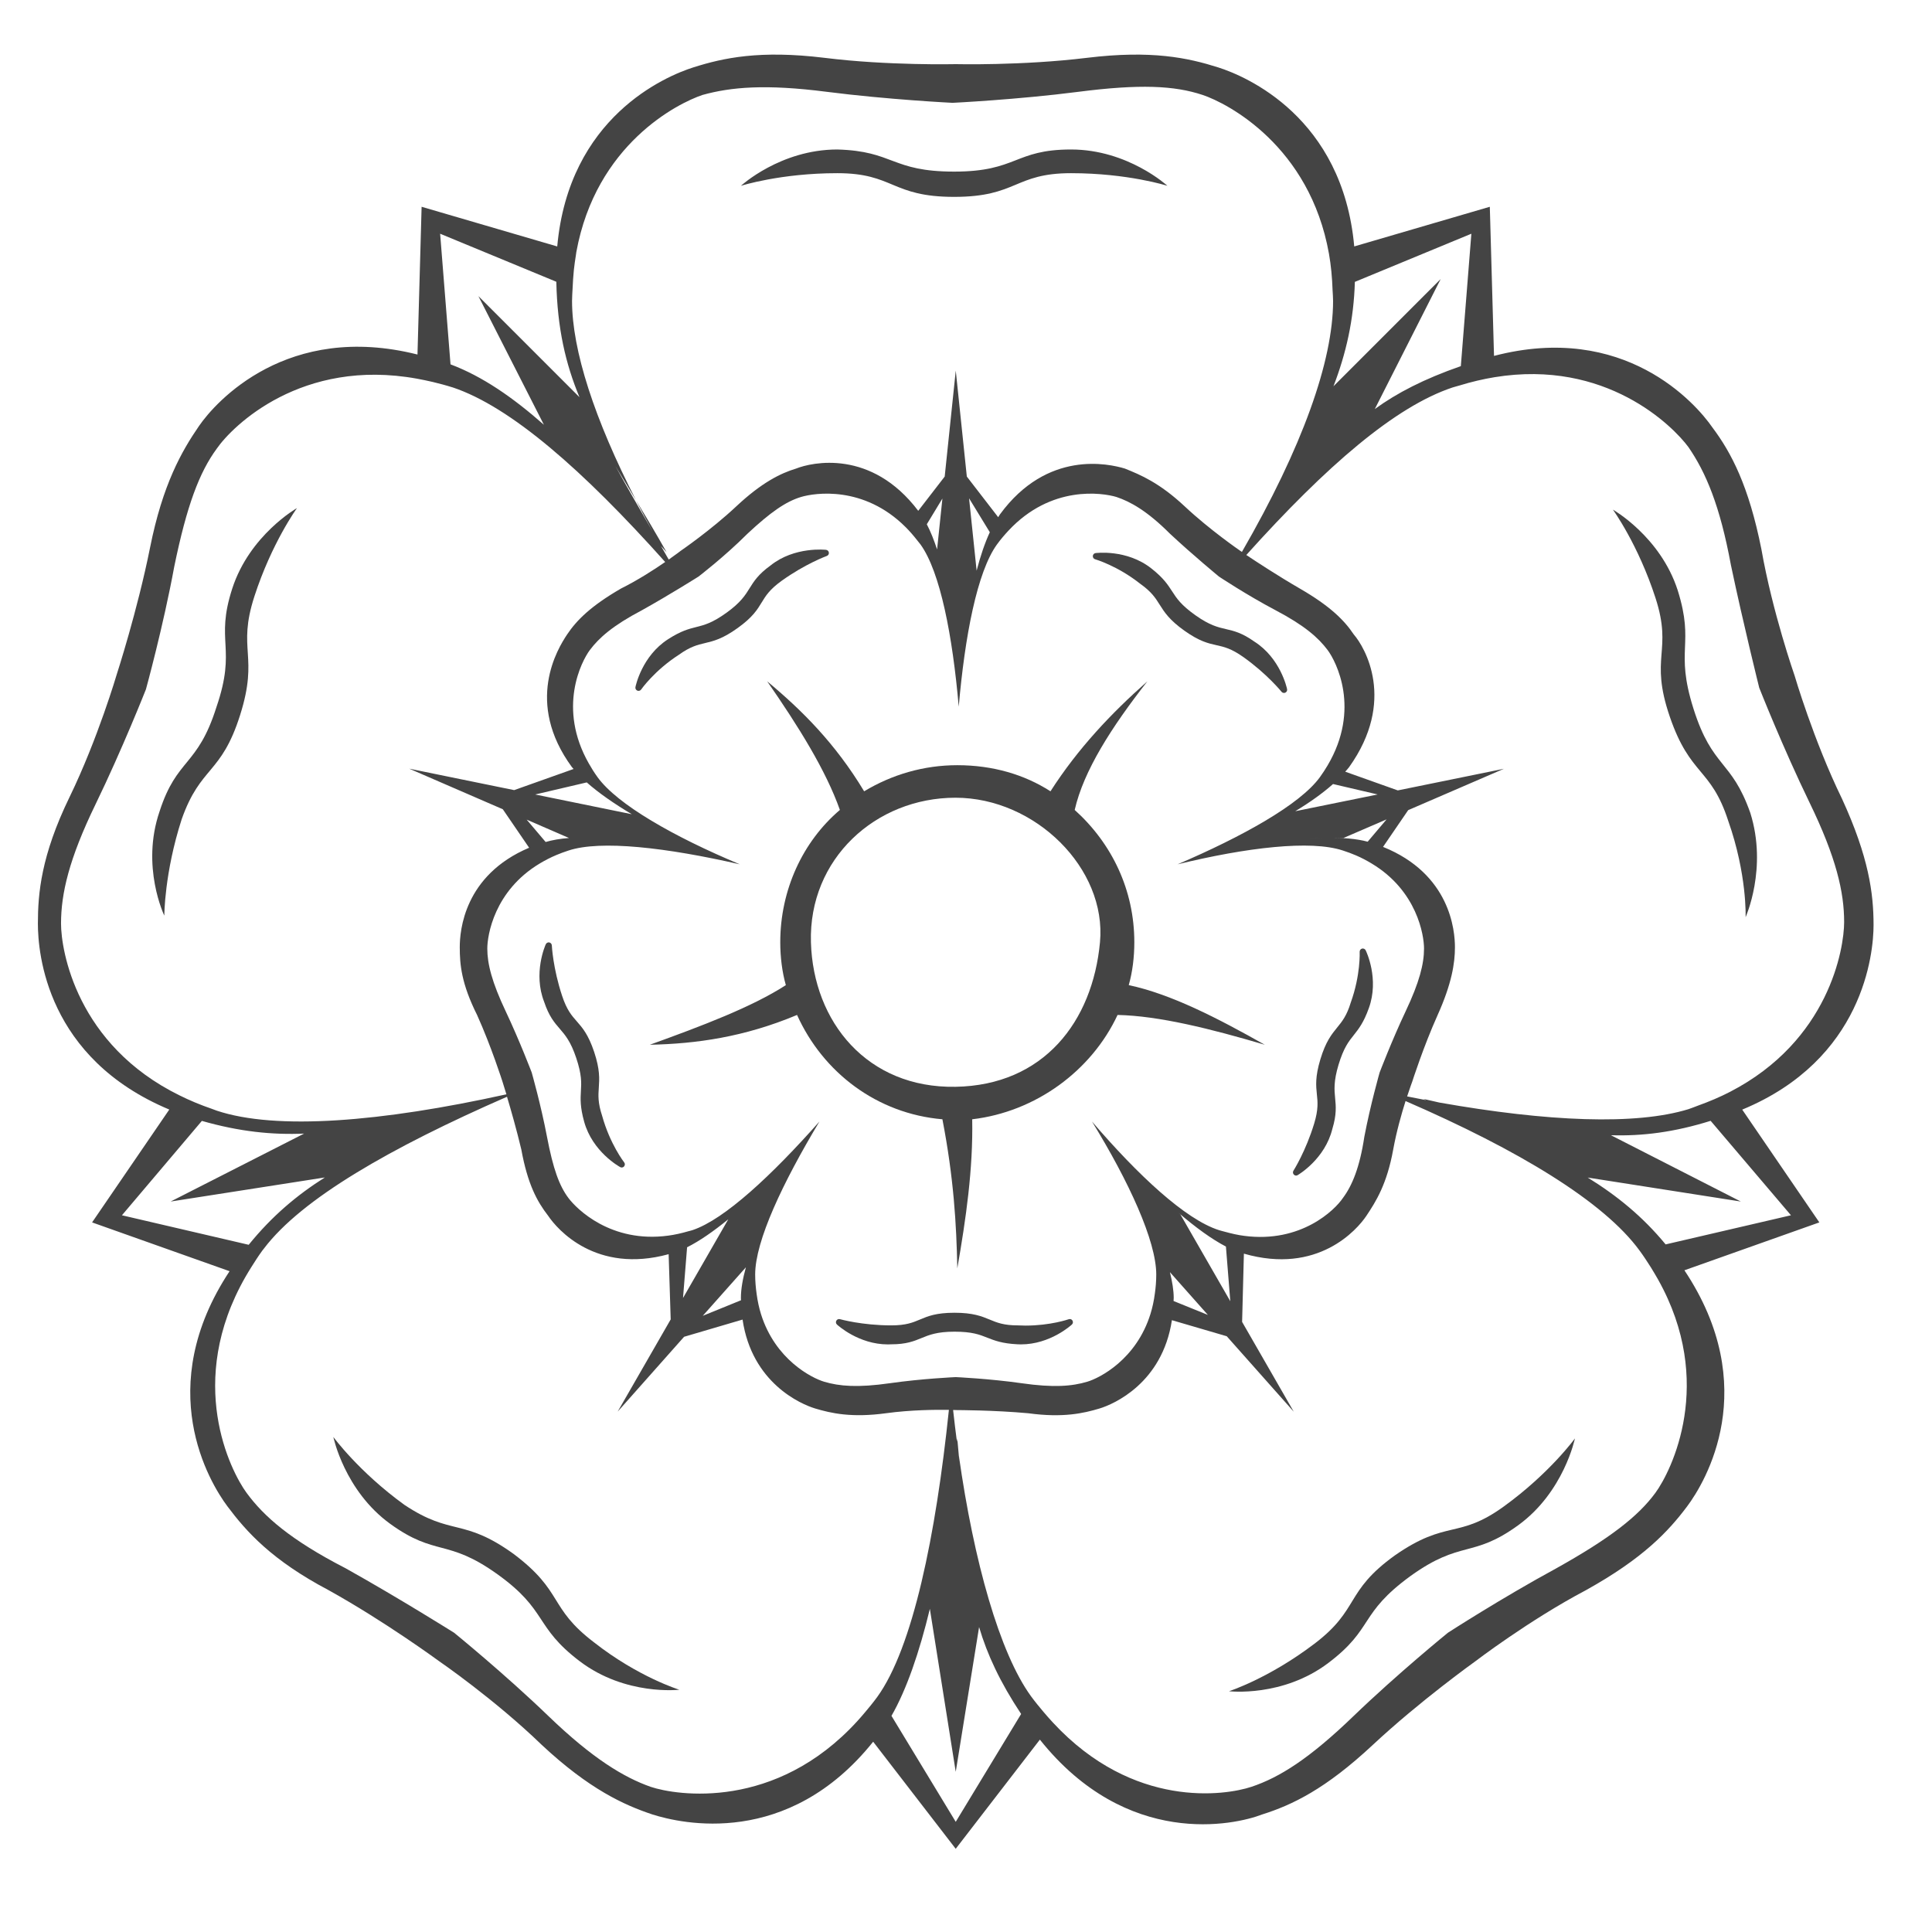 <?xml version="1.0" encoding="utf-8"?>
<!-- Generator: Adobe Illustrator 14.0.0, SVG Export Plug-In . SVG Version: 6.00 Build 43363)  -->
<!DOCTYPE svg PUBLIC "-//W3C//DTD SVG 1.1//EN" "http://www.w3.org/Graphics/SVG/1.1/DTD/svg11.dtd">
<svg version="1.1" id="Layer_1" xmlns="http://www.w3.org/2000/svg" xmlns:xlink="http://www.w3.org/1999/xlink" x="0px" y="0px"
	 width="80px" height="80px" viewBox="0 0 80 80" enable-background="new 0 0 80 80" xml:space="preserve">
<g>	
	<path fill="#444444" d="M72.142,45.947c5.021-2.078,5.438-6.466,5.438-7.641c0-1.308-0.196-2.812-1.308-5.233
		c-1.179-2.42-1.963-5.102-1.963-5.102s-0.916-2.617-1.374-5.233c-0.523-2.617-1.242-3.991-2.027-5.037
		c-0.688-0.999-3.648-4.374-9.044-2.964l-0.174-6.175l-5.614,1.642c-0.482-5.351-4.475-7.047-5.642-7.416
		c-1.243-0.393-2.748-0.72-5.43-0.393s-5.429,0.261-5.429,0.261s-2.813,0.066-5.43-0.261c-2.681-0.327-4.186,0-5.429,0.393
		c-1.167,0.369-5.16,2.065-5.642,7.417l-5.616-1.643l-0.171,6.118c-5.396-1.358-8.358,1.957-9.045,2.957
		c-0.72,1.046-1.505,2.42-2.028,5.036c-0.524,2.617-1.374,5.233-1.374,5.233s-0.786,2.682-1.962,5.103
		c-1.177,2.42-1.309,3.99-1.309,5.233c0,1.238,0.36,5.576,5.441,7.702l-3.197,4.673l5.693,2.021C6.32,57.46,8.66,61.363,9.42,62.378
		c0.785,1.047,1.831,2.224,4.186,3.467c2.355,1.308,4.579,2.943,4.579,2.943s2.289,1.569,4.251,3.467
		c1.962,1.832,3.402,2.485,4.579,2.878c1.196,0.379,5.604,1.405,9.141-3.012l3.418,4.434l3.485-4.521
		c3.607,4.521,8.063,3.542,9.204,3.099c1.243-0.393,2.616-1.046,4.579-2.878c1.962-1.832,4.252-3.467,4.252-3.467
		s2.224-1.701,4.578-2.943c2.355-1.309,3.402-2.42,4.187-3.467c0.763-1.017,3.113-4.938-0.111-9.778l5.587-1.983L72.142,45.947z
		 M65.74,48.758c0.003,0,0.006,0.002,0.007,0.003l6.337,0.992l-5.379-2.746c1.293,0.042,2.618-0.123,4.129-0.596l3.326,3.911
		l-5.19,1.206C68.028,50.384,66.966,49.515,65.74,48.758z M65.661,46.929c0.074,0.009,0.148,0.018,0.222,0.024
		C65.81,46.946,65.734,46.938,65.661,46.929z M69.916,18.516c0.716,1.042,1.302,2.41,1.758,4.884
		c0.521,2.474,1.172,5.079,1.172,5.079s0.976,2.474,2.083,4.753c1.107,2.279,1.433,3.711,1.433,4.948
		c0,1.099-0.625,4.912-4.726,7.031c-0.408,0.211-0.854,0.401-1.335,0.574l0,0c-0.131,0.047-0.25,0.1-0.385,0.143
		c-2.179,0.671-5.83,0.52-10.317-0.274c0.134,0.03,0.269,0.062,0.398,0.092c-0.133-0.031-0.275-0.063-0.412-0.095
		c0.005,0.001,0.01,0.002,0.014,0.003c-0.218-0.051-0.435-0.101-0.661-0.151c0.039,0.019,0.076,0.034,0.116,0.052
		c0,0.001,0.001,0.001,0.001,0.001c0.651,0.289,1.277,0.563,1.874,0.825c-0.599-0.263-1.222-0.535-1.875-0.826
		c-0.258-0.048-0.524-0.104-0.788-0.155c0.123-0.374,0.213-0.615,0.213-0.615s0.459-1.439,1.047-2.747
		c0.589-1.309,0.72-2.159,0.72-2.812c0-0.687-0.185-3.032-2.977-4.158l1.041-1.522l3.963-1.712l-4.393,0.895l-2.177-0.775
		c0.052-0.062,0.115-0.125,0.159-0.186c1.963-2.747,0.654-4.971,0.196-5.495c-0.392-0.588-0.981-1.177-2.224-1.896
		c-0.903-0.523-1.801-1.111-2.227-1.396c3.332-3.707,6.171-6.147,8.541-6.937c0.094-0.031,0.184-0.05,0.277-0.079l0,0
		c0.506-0.156,0.993-0.269,1.462-0.346l0,0C66.505,14.863,69.276,17.645,69.916,18.516z M65.061,46.853
		c-0.087-0.013-0.176-0.026-0.264-0.04C64.885,46.826,64.973,46.84,65.061,46.853z M64.192,46.707
		c-0.077-0.014-0.153-0.027-0.231-0.043C64.039,46.68,64.115,46.693,64.192,46.707z M62.202,46.273
		C62.104,46.251,62,46.226,61.9,46.201C62.002,46.226,62.103,46.25,62.202,46.273z M61.058,45.998
		c-0.217-0.053-0.443-0.106-0.669-0.161C60.616,45.892,60.839,45.945,61.058,45.998z M64.32,47.959
		c-0.041-0.021-0.084-0.042-0.126-0.064C64.236,47.916,64.28,47.938,64.32,47.959z M62.728,47.186
		c-0.057-0.026-0.112-0.053-0.17-0.079C62.614,47.133,62.672,47.159,62.728,47.186z M47.35,48.854
		c0.057,0.058,0.114,0.119,0.17,0.176C47.464,48.973,47.406,48.911,47.35,48.854z M47.378,49.904
		c-0.061-0.127-0.121-0.254-0.186-0.384C47.256,49.65,47.317,49.777,47.378,49.904z M47.003,49.15
		c-0.084-0.165-0.172-0.33-0.262-0.497C46.831,48.82,46.919,48.985,47.003,49.15z M46.58,48.355
		c-0.149-0.273-0.303-0.549-0.464-0.826c0.234,0.268,0.471,0.527,0.705,0.778c-0.234-0.251-0.471-0.511-0.705-0.778
		C46.277,47.807,46.431,48.082,46.58,48.355z M48.445,52.678l1.571,1.77l-1.421-0.576c0.001-0.043,0.006-0.083,0.006-0.128
		c0-0.308-0.06-0.671-0.157-1.067C48.444,52.676,48.445,52.677,48.445,52.678z M48.316,52.223c-0.015-0.049-0.029-0.098-0.045-0.146
		C48.287,52.125,48.302,52.174,48.316,52.223z M48.11,51.607c-0.021-0.054-0.042-0.109-0.063-0.164
		C48.068,51.498,48.091,51.554,48.11,51.607z M48.185,49.67c0.008,0.008,0.015,0.015,0.022,0.021
		C48.199,49.685,48.192,49.678,48.185,49.67z M48.878,50.288c-0.028-0.024-0.058-0.052-0.086-0.076
		c0.716,0.615,1.389,1.104,1.971,1.405l0.181,2.264L48.878,50.288z M50.719,51.004c-0.081-0.022-0.159-0.04-0.242-0.066
		c-1.395-0.443-3.359-2.281-5.261-4.499c1.521,2.472,2.662,4.943,2.662,6.337c0,0.278-0.023,0.534-0.057,0.781l0,0
		c-0.04,0.305-0.101,0.588-0.182,0.848l0,0c-0.587,1.891-2.106,2.656-2.614,2.808c-0.634,0.19-1.395,0.254-2.726,0.063
		c-1.331-0.19-2.725-0.253-2.725-0.253s-1.394,0.062-2.726,0.253c-1.331,0.19-2.091,0.127-2.725-0.063
		c-0.507-0.151-2.022-0.913-2.611-2.796l0,0c-0.081-0.258-0.141-0.538-0.182-0.84c-0.035-0.252-0.06-0.515-0.06-0.801
		c0-1.394,1.141-3.803,2.662-6.337c-1.965,2.218-3.93,4.056-5.26,4.499c-0.059,0.02-0.113,0.03-0.17,0.046
		c-0.29,0.084-0.568,0.146-0.833,0.181c-2.374,0.32-3.795-1.109-4.131-1.558c-0.38-0.507-0.634-1.204-0.888-2.534
		c-0.253-1.332-0.633-2.663-0.633-2.663s-0.507-1.33-1.077-2.534c-0.571-1.205-0.762-1.965-0.762-2.599
		c0-0.537,0.28-2.388,2.172-3.522l0,0c0.212-0.127,0.44-0.247,0.695-0.353c0.157-0.065,0.318-0.127,0.492-0.182
		c1.331-0.443,4.056-0.126,7.098,0.57c-2.725-1.14-5.069-2.472-5.894-3.612c-0.137-0.19-0.253-0.376-0.358-0.562l0,0
		c-1.308-2.295-0.31-4.23,0.042-4.7c0.38-0.507,0.95-1.014,2.155-1.647c1.141-0.635,2.345-1.395,2.345-1.395
		s1.077-0.824,2.027-1.775c0.951-0.888,1.585-1.331,2.219-1.521c0.564-0.169,2.592-0.485,4.328,1.248l0,0
		c0.162,0.162,0.321,0.343,0.476,0.542l0,0c0.046,0.06,0.094,0.113,0.14,0.175c0.822,1.14,1.33,3.803,1.584,6.718
		c0.254-2.916,0.76-5.578,1.584-6.718c0.002-0.002,0.004-0.004,0.005-0.006l0,0c0.152-0.21,0.311-0.393,0.471-0.565l0,0
		c1.766-1.895,3.887-1.568,4.468-1.394c0.57,0.19,1.268,0.57,2.218,1.521c0.951,0.888,2.029,1.775,2.029,1.775
		s1.141,0.76,2.345,1.395c1.204,0.633,1.773,1.14,2.154,1.647c0.356,0.475,1.378,2.448,0.001,4.776
		c-0.095,0.16-0.199,0.322-0.317,0.485c-0.824,1.14-3.232,2.472-5.895,3.612c2.853-0.697,5.514-1.014,6.846-0.57
		c0.19,0.061,0.37,0.128,0.54,0.201l0,0c0.236,0.101,0.448,0.215,0.646,0.334l0,0c1.893,1.133,2.172,2.985,2.172,3.522
		c0,0.633-0.19,1.394-0.761,2.599c-0.57,1.204-1.077,2.534-1.077,2.534s-0.381,1.331-0.634,2.663
		c-0.19,1.267-0.507,2.027-0.887,2.534c-0.334,0.5-1.736,1.874-4.08,1.569l0,0C51.271,51.143,51,51.082,50.719,51.004z
		 M28.451,51.647c0.507-0.254,1.086-0.653,1.706-1.159l-1.875,3.26L28.451,51.647z M32.319,48.452c0.03-0.031,0.06-0.061,0.09-0.093
		C32.379,48.392,32.349,48.421,32.319,48.452z M32.495,48.737c-0.051,0.097-0.102,0.192-0.152,0.288
		C32.394,48.93,32.444,48.834,32.495,48.737z M31.609,49.177c0.01-0.01,0.02-0.019,0.03-0.028
		C31.629,49.158,31.619,49.167,31.609,49.177z M30.886,52.476c-0.132,0.479-0.207,0.908-0.207,1.268
		c0,0.033,0.003,0.063,0.004,0.097L29.1,54.485L30.886,52.476z M31.286,51.305c-0.023,0.058-0.043,0.113-0.064,0.17
		C31.243,51.418,31.263,51.362,31.286,51.305z M24.296,32.398c0.482,0.427,1.116,0.87,1.865,1.317l-4-0.817L24.296,32.398z
		 M27.661,34.542c0.039,0.021,0.081,0.04,0.121,0.061C27.742,34.582,27.7,34.562,27.661,34.542z M28.479,34.948
		c0.292,0.14,0.589,0.278,0.892,0.415c-0.344-0.073-0.68-0.14-1.01-0.203c0.331,0.063,0.666,0.13,1.01,0.203
		C29.068,35.226,28.77,35.087,28.479,34.948z M28.041,35.101c-0.22-0.04-0.435-0.078-0.647-0.112
		C27.605,35.023,27.821,35.061,28.041,35.101z M27.028,34.93c-0.198-0.03-0.388-0.056-0.578-0.081
		C26.639,34.874,26.831,34.9,27.028,34.93z M26.024,34.795c-0.224-0.026-0.444-0.048-0.655-0.065
		C25.581,34.747,25.8,34.77,26.024,34.795z M24.955,34.703c-0.112-0.006-0.224-0.013-0.331-0.016
		C24.731,34.69,24.842,34.697,24.955,34.703z M24.215,34.68c-0.093,0-0.182,0.003-0.27,0.005
		C24.033,34.683,24.122,34.68,24.215,34.68z M23.562,34.7c-0.37,0.027-0.69,0.084-0.968,0.165l-0.785-0.925L23.562,34.7z
		 M40.44,23.63l-0.313-2.997l0.859,1.405C40.78,22.483,40.598,23.019,40.44,23.63z M39.902,26.583
		c-0.003,0.028-0.008,0.055-0.011,0.083C39.895,26.637,39.899,26.611,39.902,26.583z M39.602,26.463
		c-0.013-0.089-0.026-0.176-0.039-0.264C39.575,26.287,39.588,26.374,39.602,26.463z M38.803,22.752
		c-0.131-0.396-0.272-0.75-0.426-1.043l0.646-1.066l-0.22,2.106C38.803,22.751,38.803,22.752,38.803,22.752z M39.372,25.057
		c-0.004-0.022-0.008-0.045-0.012-0.067C39.363,25.012,39.367,25.035,39.372,25.057z M56.633,34.853
		c-0.452-0.121-1.016-0.172-1.678-0.159c0.235-0.004,0.463-0.004,0.674,0.006l1.787-0.772L56.633,34.853z M53.633,33.591
		c0.621-0.376,1.145-0.753,1.565-1.126l1.848,0.432L53.633,33.591z M54.733,34.702c-0.177,0.007-0.359,0.017-0.546,0.032
		C54.374,34.719,54.556,34.708,54.733,34.702z M53.948,34.752c-0.252,0.023-0.509,0.05-0.775,0.083
		C53.439,34.802,53.696,34.775,53.948,34.752z M53.137,34.84c-0.277,0.036-0.564,0.078-0.854,0.125
		C52.572,34.918,52.859,34.875,53.137,34.84z M52.014,35.01c-0.218,0.036-0.437,0.075-0.658,0.116
		C51.577,35.085,51.796,35.046,52.014,35.01z M51.085,35.177c-0.302,0.059-0.606,0.12-0.914,0.186
		c0.324-0.146,0.641-0.292,0.95-0.439c-0.31,0.148-0.626,0.293-0.95,0.439C50.479,35.297,50.783,35.236,51.085,35.177z
		 M51.545,22.87c0.266-0.295,0.511-0.578,0.745-0.854C52.056,22.292,51.811,22.575,51.545,22.87z M52.543,21.713
		c0.132-0.157,0.26-0.312,0.384-0.463C52.803,21.402,52.675,21.556,52.543,21.713z M60.49,15.161
		c-1.529,0.531-2.65,1.114-3.562,1.777l2.728-5.385L55.22,15.99c-0.004,0.009-0.008,0.018-0.012,0.026
		c0.531-1.375,0.849-2.772,0.894-4.344l4.824-1.994L60.49,15.161z M53.652,19.243c0.016-0.028,0.029-0.055,0.045-0.082
		C53.682,19.188,53.668,19.215,53.652,19.243z M54.496,17.635c0.016-0.033,0.031-0.065,0.047-0.097
		C54.527,17.57,54.512,17.603,54.496,17.635z M29.091,3.931c1.172-0.325,2.604-0.456,5.145-0.129
		c2.539,0.325,5.208,0.456,5.208,0.456s2.67-0.13,5.209-0.456c2.539-0.326,3.972-0.261,5.144,0.129
		c1.033,0.344,4.438,2.109,5.233,6.579l0,0c0.084,0.474,0.132,0.986,0.15,1.522c0.007,0.144,0.02,0.28,0.02,0.428
		c0,2.493-1.275,6.063-3.775,10.394c-0.046-0.03-0.075-0.051-0.075-0.051s-1.243-0.851-2.29-1.832
		c-1.047-0.981-1.832-1.308-2.486-1.57c-0.653-0.196-3.204-0.784-5.167,1.897c-0.026,0.034-0.049,0.081-0.074,0.118l-1.299-1.683
		l-0.458-4.387l-0.458,4.387l-1.096,1.419c-1.946-2.571-4.411-2.008-5.053-1.751c-0.654,0.197-1.439,0.588-2.485,1.57
		c-1.047,0.981-2.29,1.832-2.29,1.832S28,22.953,27.691,23.17c-0.033-0.054-0.063-0.108-0.094-0.162
		c-0.076-0.132-0.155-0.272-0.227-0.399c0.078,0.087,0.155,0.172,0.233,0.26c-0.444-0.788-0.867-1.494-1.267-2.155
		c0.216,0.422,0.444,0.852,0.686,1.291c-0.574-0.999-1.07-1.854-1.543-2.713c0.27,0.454,0.557,0.925,0.857,1.422
		c-1.72-3.356-2.649-6.209-2.649-8.253c0-0.182,0.015-0.349,0.023-0.523c0.011-0.261,0.028-0.515,0.053-0.763
		c0.023-0.206,0.05-0.408,0.083-0.604c0.008-0.044,0.011-0.092,0.019-0.135l0,0C24.678,5.974,28.062,4.274,29.091,3.931z
		 M23.036,11.667c0.041,1.929,0.386,3.405,0.959,4.78l-4.185-4.185l2.712,5.327c-1.286-1.134-2.548-2.006-3.867-2.502l-0.43-5.409
		L23.036,11.667z M2.527,38.244c0-1.237,0.325-2.669,1.433-4.948c1.107-2.279,2.083-4.753,2.083-4.753s0.717-2.604,1.172-5.079
		c0.521-2.539,1.042-3.907,1.758-4.883c0.653-0.947,3.518-3.767,8.292-2.901c0.216,0.04,0.435,0.085,0.657,0.137
		c0.265,0.065,0.532,0.133,0.808,0.221c0,0,0.001,0,0.001,0l0,0c0.003,0.001,0.007,0.001,0.01,0.002
		c2.401,0.801,5.401,3.426,8.803,7.231c-0.465,0.321-1.127,0.748-1.835,1.102c-1.243,0.72-1.831,1.308-2.224,1.896
		s-1.767,2.813,0.196,5.495c0.021,0.025,0.049,0.052,0.07,0.078l-2.461,0.875l-4.345-0.888l3.875,1.68l1.09,1.594
		c-2.697,1.141-2.872,3.44-2.872,4.118c0,0.719,0.065,1.504,0.719,2.812c0.589,1.308,1.047,2.747,1.047,2.747
		s0.065,0.205,0.165,0.533c-5.182,1.146-9.534,1.497-11.994,0.677c-0.068-0.022-0.126-0.05-0.194-0.072h0.001
		c-0.486-0.166-0.932-0.354-1.347-0.56C3.172,43.262,2.527,39.358,2.527,38.244z M20.344,45.501
		c-0.33,0.147-0.649,0.287-0.962,0.424C19.695,45.788,20.014,45.648,20.344,45.501c-0.376,0.08-0.737,0.159-1.088,0.239
		C19.607,45.66,19.968,45.581,20.344,45.501z M18.818,45.839c-0.194,0.043-0.39,0.088-0.578,0.13
		C18.43,45.927,18.622,45.883,18.818,45.839z M14.342,46.768c-0.019,0.003-0.037,0.005-0.056,0.008
		C14.305,46.772,14.324,46.771,14.342,46.768z M13.503,46.873c-0.031,0.004-0.062,0.007-0.093,0.01
		C13.441,46.88,13.473,46.877,13.503,46.873z M8.359,46.414c1.554,0.444,2.911,0.585,4.254,0.525c-0.007,0-0.016,0.002-0.023,0.002
		l-5.524,2.812l6.385-0.997c0.002-0.002,0.005-0.004,0.008-0.005c-1.154,0.728-2.188,1.594-3.161,2.793l-5.249-1.222L8.359,46.414z
		 M18.695,46.221c-0.039,0.018-0.08,0.035-0.119,0.052C18.615,46.256,18.656,46.238,18.695,46.221z M26.943,73.989
		c-1.107-0.39-2.409-1.172-4.233-2.93c-1.823-1.758-3.906-3.45-3.906-3.45s-2.279-1.433-4.493-2.67
		c-2.279-1.172-3.386-2.148-4.102-3.125c-0.662-0.903-2.537-4.588-0.044-8.944c0.073-0.128,0.152-0.256,0.232-0.385
		c0.145-0.231,0.292-0.463,0.463-0.698c0.022-0.031,0.051-0.062,0.075-0.094h-0.001c1.556-2.053,5.224-4.165,10.06-6.279
		c0.164,0.547,0.399,1.372,0.592,2.181c0.262,1.439,0.654,2.158,1.112,2.748c0.38,0.568,1.986,2.413,4.989,1.59l0.085,2.701
		l-2.196,3.819l2.751-3.1l2.421-0.712c0.387,2.626,2.414,3.503,3.005,3.681c0.654,0.196,1.504,0.393,2.943,0.196
		c1.024-0.14,2.071-0.146,2.596-0.14c-0.54,5.194-1.494,9.863-2.974,11.899c-0.172,0.235-0.348,0.446-0.525,0.656
		c-0.097,0.113-0.194,0.228-0.293,0.335l0,0C32.112,74.979,28.027,74.351,26.943,73.989z M36.914,71.05
		c0.62-1.08,1.153-2.619,1.594-4.449c-0.001,0.007-0.002,0.015-0.004,0.021l1.071,6.745l0.967-5.994
		c0.334,1.133,0.868,2.283,1.741,3.599l-2.708,4.466L36.914,71.05z M38.855,65.009c0-0.001,0-0.002,0-0.002
		S38.855,65.008,38.855,65.009z M39.162,63.284c0.001-0.007,0.002-0.013,0.003-0.019C39.164,63.271,39.163,63.277,39.162,63.284z
		 M39.424,61.466c0.001-0.011,0.002-0.023,0.004-0.034C39.426,61.442,39.425,61.455,39.424,61.466z M68.548,61.814
		c-0.716,0.977-1.888,1.888-4.102,3.125c-2.278,1.237-4.492,2.67-4.492,2.67s-2.083,1.692-3.907,3.45
		c-1.823,1.758-3.06,2.54-4.231,2.93c-1.073,0.357-4.88,0.94-8.213-2.658l0,0c-0.133-0.143-0.264-0.292-0.394-0.445
		c-0.174-0.207-0.348-0.417-0.518-0.649c-1.298-1.786-2.365-5.568-2.988-9.971c0.012,0.138,0.024,0.277,0.034,0.411
		c-0.01-0.141-0.025-0.294-0.038-0.438c0.001,0.009,0.002,0.019,0.003,0.027c-0.02-0.229-0.039-0.459-0.063-0.701
		c-0.005,0.046-0.011,0.088-0.015,0.133c-0.057-0.434-0.109-0.872-0.158-1.314c0.102,0.002,0.173,0.005,0.173,0.005
		s1.504,0,2.943,0.131c1.438,0.196,2.29,0,2.943-0.196c0.59-0.177,2.605-1.05,3.001-3.658l2.271,0.665l2.774,3.124l-2.138-3.718
		l0.074-2.826c3.057,0.882,4.689-0.992,5.072-1.566c0.393-0.59,0.851-1.309,1.111-2.748c0.137-0.749,0.343-1.476,0.511-2.005
		c4.69,2.034,8.213,4.169,9.687,6.188l0,0c0.002,0.004,0.005,0.006,0.007,0.009c0.171,0.231,0.317,0.461,0.463,0.688
		c0.104,0.169,0.204,0.337,0.298,0.503C71.047,57.241,69.204,60.92,68.548,61.814z M40.172,65.708
		c-0.005-0.032-0.009-0.064-0.015-0.097C40.163,65.644,40.167,65.676,40.172,65.708z M40.056,64.833
		c-0.002-0.022-0.006-0.047-0.009-0.069C40.05,64.786,40.053,64.811,40.056,64.833z M39.813,61.698
		c-0.014-0.203-0.03-0.412-0.045-0.623C39.784,61.287,39.8,61.495,39.813,61.698z"/>
	<path fill="#444444" d="M39.51,8.152c2.616,0,2.485-0.981,4.84-0.981c2.355,0,3.99,0.523,3.99,0.523S46.705,6.19,44.35,6.19
		c-2.354,0-2.224,0.916-4.84,0.916c-2.617,0-2.485-0.851-4.84-0.916c-2.355,0-3.99,1.504-3.99,1.504s1.635-0.523,3.99-0.523
		S36.893,8.152,39.51,8.152z"/>
	<path fill="#444444" d="M7.523,33.924c0.785-2.224,1.635-1.832,2.42-4.317c0.785-2.485-0.13-2.682,0.589-4.906
		c0.719-2.224,1.766-3.663,1.766-3.663s-1.962,1.112-2.682,3.336c-0.719,2.224,0.197,2.42-0.654,4.906
		c-0.785,2.485-1.636,2.093-2.354,4.317c-0.785,2.289,0.196,4.317,0.196,4.317S6.804,36.148,7.523,33.924z"/>
	<path fill="#444444" d="M21.26,64.34c-2.094-1.505-2.551-0.719-4.514-2.027c-1.897-1.374-2.943-2.812-2.943-2.812
		s0.458,2.224,2.354,3.598c1.898,1.373,2.355,0.589,4.449,2.093c2.093,1.505,1.504,2.159,3.401,3.598
		c1.897,1.439,4.122,1.178,4.122,1.178s-1.701-0.523-3.532-1.962C22.699,66.564,23.353,65.91,21.26,64.34z"/>
	<path fill="#444444" d="M62.272,62.378c-1.896,1.374-2.354,0.523-4.514,2.028c-2.092,1.504-1.438,2.224-3.336,3.662
		c-1.896,1.439-3.532,1.962-3.532,1.962s2.225,0.263,4.122-1.177c1.896-1.439,1.242-2.028,3.4-3.598
		c2.094-1.504,2.551-0.72,4.448-2.094c1.897-1.373,2.354-3.598,2.354-3.598S64.17,61.004,62.272,62.378z"/>
	<path fill="#444444" d="M69.141,29.672c0.851,2.485,1.701,2.093,2.421,4.317c0.785,2.224,0.72,3.989,0.72,3.989
		s0.915-2.027,0.195-4.316c-0.784-2.225-1.569-1.832-2.354-4.317c-0.785-2.486,0.065-2.616-0.654-4.906
		c-0.719-2.224-2.682-3.336-2.682-3.336s1.046,1.439,1.766,3.664C69.271,26.99,68.291,27.186,69.141,29.672z"/>
	<path fill="#444444" d="M44.252,54.627c-0.007,0.002-0.752,0.263-1.787,0.263c-0.104,0-0.21-0.003-0.327-0.009
		c-0.573,0-0.854-0.114-1.15-0.237c-0.341-0.141-0.695-0.286-1.466-0.286c-0.763,0-1.102,0.144-1.431,0.282
		c-0.295,0.124-0.574,0.241-1.186,0.241c-1.209,0-2.114-0.254-2.124-0.257c-0.058-0.017-0.12,0.009-0.15,0.062
		c-0.03,0.052-0.02,0.118,0.025,0.16c0.037,0.033,0.901,0.823,2.11,0.823l0.138-0.004c0.623,0,0.942-0.131,1.249-0.257
		c0.318-0.131,0.647-0.266,1.368-0.266c0.735,0,1.04,0.121,1.362,0.249c0.3,0.118,0.61,0.241,1.248,0.273l0.145,0.004
		c1.208,0,2.073-0.79,2.11-0.823c0.045-0.043,0.055-0.111,0.022-0.165S44.31,54.605,44.252,54.627z"/>
	<path fill="#444444" d="M24.934,46.206c-0.181-0.544-0.161-0.846-0.139-1.166c0.025-0.368,0.051-0.75-0.192-1.481
		c-0.242-0.724-0.485-1-0.72-1.268c-0.212-0.241-0.412-0.468-0.605-1.049c-0.382-1.146-0.428-2.085-0.428-2.095
		c-0.003-0.061-0.047-0.111-0.106-0.123c-0.058-0.01-0.118,0.019-0.144,0.075c-0.022,0.047-0.534,1.202-0.066,2.391
		c0.198,0.592,0.422,0.852,0.64,1.104c0.225,0.26,0.458,0.528,0.686,1.213c0.233,0.697,0.215,1.024,0.194,1.371
		c-0.018,0.321-0.037,0.654,0.135,1.27c0.342,1.238,1.444,1.854,1.492,1.879c0.019,0.011,0.041,0.017,0.062,0.017
		c0.038,0,0.074-0.017,0.1-0.047c0.04-0.047,0.042-0.116,0.003-0.165C25.839,48.124,25.256,47.371,24.934,46.206z"/>
	<path fill="#444444" d="M53.668,48.678c0.023,0,0.046-0.006,0.066-0.019c0.046-0.027,1.131-0.673,1.436-1.914
		c0.181-0.599,0.147-0.939,0.115-1.271c-0.033-0.342-0.067-0.695,0.141-1.386c0.213-0.703,0.416-0.959,0.633-1.23
		c0.2-0.253,0.408-0.514,0.622-1.114c0.438-1.21-0.108-2.348-0.132-2.396c-0.027-0.055-0.094-0.083-0.149-0.069
		c-0.061,0.016-0.102,0.072-0.099,0.134c0,0.009,0.043,0.958-0.368,2.098c-0.166,0.547-0.357,0.782-0.56,1.031
		c-0.233,0.286-0.476,0.582-0.699,1.321c-0.22,0.73-0.182,1.097-0.145,1.451c0.034,0.318,0.066,0.619-0.11,1.204
		c-0.351,1.156-0.855,1.95-0.86,1.958c-0.033,0.051-0.026,0.117,0.016,0.161C53.6,48.663,53.634,48.678,53.668,48.678z"/>
	<path fill="#444444" d="M45.346,23.158c0.009,0.002,0.924,0.267,1.871,1.017c0.468,0.332,0.629,0.588,0.8,0.86
		c0.197,0.312,0.401,0.635,1.029,1.082c0.623,0.442,0.982,0.522,1.33,0.6c0.312,0.069,0.607,0.135,1.107,0.489
		c0.984,0.699,1.576,1.432,1.582,1.438c0.025,0.032,0.063,0.049,0.103,0.049c0.019,0,0.038-0.004,0.056-0.013
		c0.055-0.026,0.085-0.086,0.071-0.146c-0.01-0.051-0.278-1.285-1.358-1.969c-0.509-0.362-0.844-0.439-1.167-0.514
		c-0.335-0.077-0.682-0.157-1.269-0.574c-0.601-0.426-0.778-0.701-0.967-0.993c-0.176-0.27-0.355-0.55-0.857-0.945
		c-1.023-0.811-2.312-0.637-2.312-0.637c-0.062,0.008-0.109,0.059-0.113,0.12C45.247,23.084,45.286,23.141,45.346,23.158z"/>
	<path fill="#444444" d="M31.542,24.942c0.167-0.274,0.325-0.532,0.821-0.89c0.981-0.705,1.864-1.028,1.873-1.031
		c0.057-0.021,0.093-0.078,0.086-0.138s-0.055-0.108-0.114-0.115c0,0-1.306-0.154-2.303,0.648c-0.507,0.365-0.688,0.656-0.864,0.938
		c-0.182,0.292-0.37,0.594-0.954,1.015c-0.598,0.43-0.915,0.509-1.251,0.594c-0.312,0.078-0.636,0.159-1.173,0.506
		c-1.081,0.694-1.341,1.93-1.351,1.982c-0.012,0.061,0.021,0.122,0.078,0.146c0.016,0.007,0.034,0.01,0.051,0.01
		c0.042,0,0.083-0.021,0.108-0.056c0.005-0.008,0.551-0.789,1.567-1.442c0.465-0.334,0.76-0.405,1.072-0.479
		c0.358-0.085,0.731-0.174,1.357-0.625C31.166,25.56,31.357,25.246,31.542,24.942z"/>
	<path fill="#444444" d="M46.739,40.792c0.154-0.54,0.231-1.158,0.231-1.775c0-2.161-0.926-4.09-2.469-5.479
		c0.368-1.622,1.528-3.434,3.009-5.325c-1.497,1.322-2.879,2.785-4.012,4.553c-1.081-0.695-2.393-1.081-3.858-1.081
		c-1.389,0-2.702,0.386-3.858,1.081c-1.199-1.99-2.58-3.36-4.014-4.553c1.306,1.88,2.435,3.697,3.01,5.325
		c-1.543,1.312-2.469,3.317-2.469,5.479c0,0.617,0.078,1.235,0.231,1.775c-1.39,0.901-3.477,1.691-5.632,2.469
		c1.916-0.039,3.907-0.317,6.096-1.234c1.08,2.392,3.318,4.089,6.019,4.32c0.468,2.421,0.582,4.351,0.617,6.174
		c0.359-2.058,0.656-4.115,0.617-6.174c2.625-0.308,4.938-2.005,6.019-4.32c1.708,0.036,3.845,0.569,6.096,1.234
		C50.416,42.157,48.49,41.163,46.739,40.792z M45.548,39.017c-0.307,3.289-2.332,5.923-5.984,5.985
		c-3.651,0.063-5.89-2.684-5.985-5.985c-0.1-3.453,2.681-5.985,5.985-5.985C42.867,33.031,45.833,35.964,45.548,39.017z"/>
</g>
</svg>
